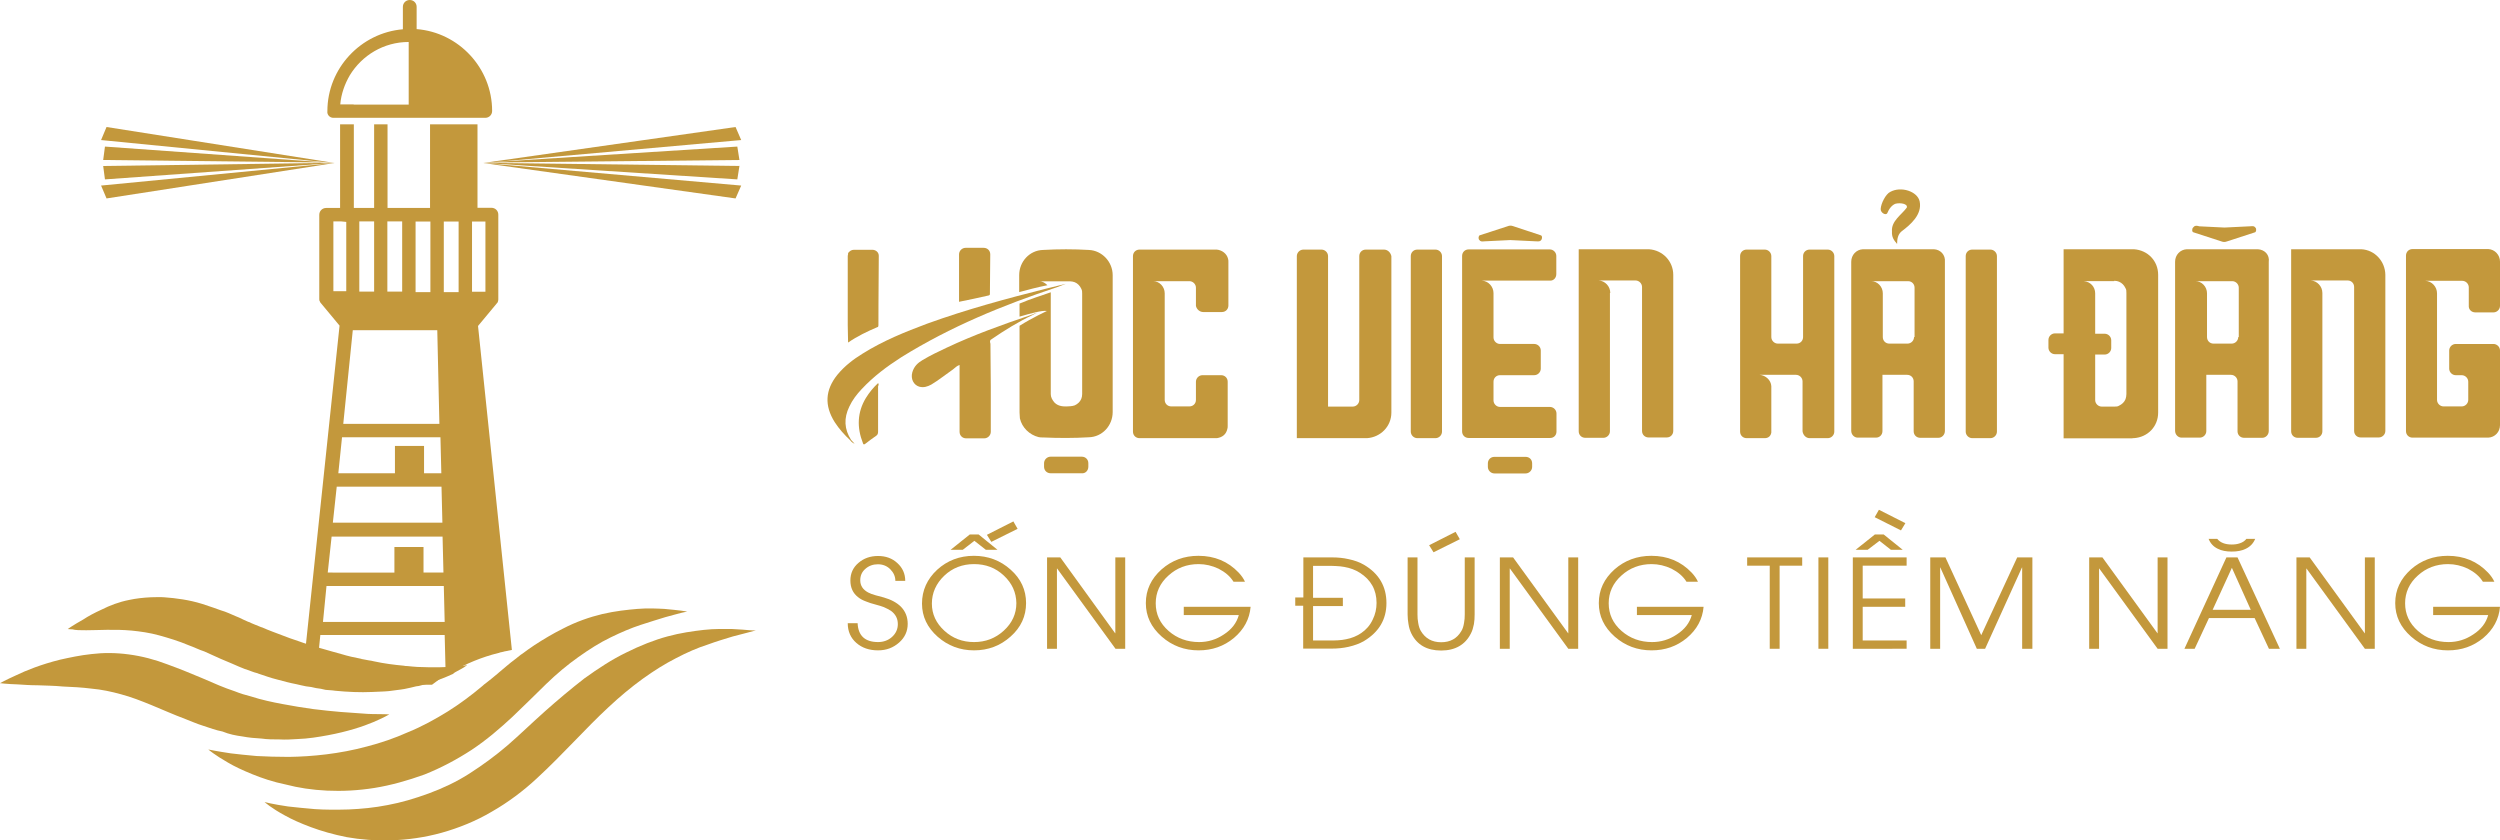 <?xml version="1.0" encoding="UTF-8"?>
<svg xmlns="http://www.w3.org/2000/svg" xmlns:xlink="http://www.w3.org/1999/xlink" version="1.1" id="Layer_1" x="0px" y="0px" viewBox="0 0 141.73 47.64" style="enable-background:new 0 0 141.73 47.64;" xml:space="preserve"> <style type="text/css"> .st0{fill:#1D1D1B;} .st1{fill:#FFFFFF;} .st2{fill:#C3983C;} </style> <g> <path class="st2" d="M42.51,35.73c-0.22-0.02-0.57-0.05-1.01-0.07c-0.44,0-0.98-0.02-1.6,0.05c-0.61,0.07-1.33,0.17-2.06,0.37 c-0.74,0.2-1.55,0.52-2.33,0.91c-0.81,0.39-1.6,0.91-2.38,1.47c-0.76,0.59-1.52,1.23-2.24,1.87s-1.43,1.33-2.11,1.92 c-0.71,0.61-1.43,1.13-2.16,1.6s-1.52,0.84-2.31,1.13c-0.79,0.29-1.57,0.52-2.33,0.66c-0.76,0.15-1.5,0.22-2.21,0.25 c-0.69,0.02-1.35,0.02-1.92-0.02c-0.59-0.05-1.08-0.1-1.52-0.15c-0.84-0.12-1.33-0.25-1.33-0.25s0.37,0.34,1.15,0.76 c0.39,0.22,0.88,0.44,1.47,0.66s1.28,0.42,2.04,0.57c1.52,0.27,3.44,0.29,5.38-0.25c0.96-0.27,1.94-0.66,2.85-1.2 c0.91-0.52,1.79-1.18,2.53-1.87c1.52-1.4,2.78-2.85,4.08-4.05c1.28-1.2,2.58-2.14,3.83-2.78c0.61-0.32,1.23-0.59,1.77-0.76 c0.54-0.2,1.03-0.34,1.45-0.47c0.42-0.1,0.74-0.2,0.96-0.25c0.22-0.05,0.34-0.1,0.34-0.1S42.73,35.75,42.51,35.73z"></path> <path class="st2" d="M21.23,44.67c0.93-0.15,1.89-0.42,2.83-0.76c0.93-0.37,1.82-0.84,2.68-1.4c0.86-0.57,1.62-1.23,2.31-1.87 c0.66-0.64,1.3-1.25,1.92-1.87c0.61-0.59,1.2-1.08,1.82-1.52s1.2-0.81,1.82-1.11c0.59-0.29,1.18-0.54,1.7-0.71 c0.52-0.17,1.01-0.32,1.4-0.44c0.39-0.1,0.71-0.2,0.93-0.25c0.22-0.05,0.32-0.07,0.32-0.07s-0.12-0.02-0.34-0.05 c-0.22-0.02-0.54-0.07-0.96-0.1c-0.42-0.02-0.93-0.05-1.52,0c-0.59,0.05-1.25,0.12-1.99,0.29c-0.71,0.17-1.5,0.44-2.26,0.84 c-0.54,0.27-1.08,0.59-1.6,0.93c-0.22,0.15-0.47,0.32-0.69,0.49c0,0-0.02,0-0.02,0.02c0,0,0,0-0.02,0 c-0.12,0.1-0.22,0.17-0.34,0.27c-0.17,0.12-0.32,0.25-0.49,0.39c-0.15,0.12-0.29,0.25-0.44,0.37c0,0-0.02,0-0.02,0.02 c-0.27,0.22-0.52,0.44-0.79,0.64c-0.05,0.02-0.07,0.07-0.12,0.1c-0.64,0.54-1.3,1.03-1.97,1.45c-0.71,0.44-1.47,0.86-2.26,1.18 c-0.76,0.34-1.55,0.61-2.33,0.81c-1.55,0.42-3.1,0.57-4.42,0.59c-0.66,0-1.3-0.02-1.84-0.05c-0.57-0.05-1.03-0.1-1.45-0.15 c-0.81-0.12-1.28-0.22-1.28-0.22s0.37,0.32,1.11,0.74c0.37,0.22,0.84,0.44,1.38,0.66c0.54,0.22,1.18,0.44,1.92,0.59 C17.59,44.84,19.36,44.97,21.23,44.67z"></path> <path class="st2" d="M13.74,41.75c0.37,0.07,0.71,0.1,1.08,0.12c0.34,0.05,0.69,0.05,1.03,0.05c0.34,0.02,0.66,0,0.98-0.02 c0.64-0.02,1.23-0.12,1.77-0.22c1.08-0.2,1.97-0.49,2.56-0.74c0.59-0.25,0.91-0.44,0.91-0.44s-0.37-0.02-0.98-0.02 c-0.32,0-0.69-0.05-1.11-0.07c-0.42-0.02-0.91-0.07-1.43-0.12c-0.52-0.05-1.06-0.12-1.65-0.22c-0.57-0.1-1.18-0.2-1.77-0.34 c-0.29-0.07-0.61-0.15-0.91-0.25c-0.29-0.07-0.61-0.17-0.91-0.29c-0.61-0.2-1.15-0.44-1.84-0.74c-0.64-0.27-1.3-0.54-1.99-0.79 C8.8,37.4,8.06,37.2,7.3,37.1c-0.74-0.1-1.45-0.1-2.11-0.02c-0.66,0.07-1.25,0.2-1.79,0.32c-1.08,0.27-1.92,0.61-2.48,0.88 C0.32,38.55,0,38.73,0,38.73s0.37,0.05,1.01,0.07c0.32,0.02,0.69,0.05,1.13,0.05c0.44,0.02,0.91,0.02,1.43,0.07 c0.52,0.02,1.06,0.05,1.62,0.12c0.57,0.05,1.13,0.17,1.67,0.32c0.57,0.15,1.13,0.37,1.72,0.61c0.61,0.25,1.25,0.54,1.92,0.79 c0.32,0.12,0.64,0.27,1.03,0.39c0.37,0.12,0.71,0.25,1.08,0.32C13,41.63,13.37,41.7,13.74,41.75z"></path> <path class="st2" d="M4.89,35.73c0.66,0,1.6-0.07,2.58,0.02c0.49,0.05,1.01,0.12,1.55,0.27c0.54,0.15,1.11,0.32,1.7,0.57 c0.29,0.1,0.57,0.25,0.86,0.34c0.32,0.15,0.61,0.27,0.93,0.42c0.22,0.1,0.42,0.17,0.64,0.27c0.12,0.05,0.27,0.12,0.39,0.17 c0.12,0.05,0.25,0.1,0.37,0.15h0.02c0.22,0.07,0.42,0.17,0.64,0.22c0.02,0,0.02,0,0.05,0.02l0,0c0.37,0.12,0.71,0.25,1.08,0.34 c0.37,0.1,0.74,0.2,1.11,0.27c0.17,0.05,0.34,0.07,0.54,0.12c0.2,0.02,0.39,0.05,0.57,0.1c0.17,0.02,0.37,0.05,0.54,0.1 c0.17,0.02,0.37,0.02,0.54,0.05c0.71,0.07,1.43,0.1,2.09,0.07c0.34-0.02,0.66-0.02,0.96-0.05c0.32-0.05,0.61-0.07,0.88-0.12 c0.25-0.05,0.47-0.1,0.66-0.15c0.05,0,0.1-0.02,0.15-0.02c0.25-0.07,0.49-0.12,0.71-0.2c0.44-0.15,0.81-0.29,1.13-0.44 c0.07-0.02,0.12-0.05,0.17-0.1c0,0,0.02,0,0.02-0.02c0.32-0.17,0.54-0.29,0.64-0.37c0.05-0.02,0.07-0.05,0.07-0.05l0,0l0,0 c0,0-0.12,0.02-0.34,0.05c-0.17,0.02-0.39,0.05-0.66,0.05c-0.32,0.02-0.71,0.02-1.13,0.02c-0.22,0-0.44-0.02-0.69-0.02 c-0.17-0.02-0.37-0.02-0.57-0.05c-0.07,0-0.12,0-0.2-0.02c-0.54-0.05-1.11-0.12-1.7-0.25c-0.1-0.02-0.2-0.05-0.27-0.05 c-0.12-0.02-0.25-0.05-0.37-0.07c-0.02,0-0.05,0-0.07-0.02c-0.37-0.07-0.74-0.15-1.13-0.27c-0.17-0.05-0.37-0.1-0.54-0.15 c-0.15-0.05-0.27-0.07-0.42-0.12c-0.32-0.1-0.64-0.17-0.98-0.29c-0.32-0.12-0.64-0.22-0.98-0.34l-0.98-0.37 c-0.2-0.07-0.42-0.17-0.61-0.25c0,0,0,0-0.02,0c-0.12-0.05-0.25-0.1-0.37-0.15s-0.25-0.1-0.34-0.15c0,0,0,0-0.02,0 c-0.17-0.07-0.37-0.17-0.54-0.25c-0.05-0.02-0.12-0.05-0.17-0.07c-0.29-0.12-0.54-0.25-0.86-0.34c-0.15-0.05-0.27-0.1-0.42-0.15 c-0.22-0.07-0.44-0.15-0.66-0.22c-0.71-0.22-1.45-0.32-2.14-0.37c-0.25-0.02-0.49,0-0.74,0c-0.44,0.02-0.86,0.07-1.23,0.15 c-0.61,0.12-1.11,0.32-1.55,0.54c-0.44,0.2-0.79,0.39-1.06,0.57c-0.57,0.32-0.88,0.54-0.88,0.54s0.1,0.02,0.27,0.02 C4.28,35.73,4.55,35.73,4.89,35.73z"></path> <path class="st2" d="M19.53,38.82h4.96c0.1-0.07,0.17-0.12,0.27-0.2c0.15-0.12,0.32-0.22,0.49-0.32c0.15-0.07,0.27-0.17,0.42-0.25 c0.76-0.42,1.62-0.79,2.58-1.03h0.02c0.05-0.02,0.12-0.05,0.17-0.05c0.07-0.02,0.12-0.02,0.2-0.05h0.02 c0.12-0.02,0.22-0.05,0.34-0.07h0.02L27.1,18.48l1.08-1.3c0.02-0.02,0.05-0.05,0.05-0.1l0,0c0.02-0.05,0.02-0.07,0.02-0.12 c0,0,0,0,0-0.02v-4.77c0-0.22-0.17-0.39-0.39-0.39h-0.79V7.05h-0.02h-0.37h-0.37l0,0h-1.15h-0.39h-0.39v4.74h-2.41V7.05h-0.76v4.74 h-1.13h-0.02V7.05h-0.39h-0.37h-0.02v4.74h-0.79c-0.22,0-0.39,0.17-0.39,0.39v4.74c0,0,0,0,0,0.02c0,0.05,0,0.1,0.02,0.12l0,0 c0.02,0.02,0.02,0.07,0.05,0.1l1.08,1.3l-1.97,18.67h0.02c0.12,0.05,0.22,0.12,0.34,0.17c0.12,0.07,0.25,0.12,0.37,0.2l0.15-1.5 h0.05h7l0.05,2.04h-6.49C19.04,38.31,19.31,38.55,19.53,38.82z M22.36,31.01v1.45H18.6h-0.02l0.22-2.04h0.02h6.27l0.05,2.04h-1.13 v-1.45L22.36,31.01z M24.4,12.56v2.85v0.39v0.39v0.37h-0.84v-0.37V15.8v-0.39v-2.85H24.4z M18.87,29.63l0.22-2.04h0.02h5.92 l0.05,2.04H18.87L18.87,29.63z M27.5,16.54L27.5,16.54h-0.74v-0.37v-3.59v-0.02h0.34h0.42v3.98H27.5z M19.63,12.58v3.56v0.37h-0.71 H18.9v-3.96h0.42L19.63,12.58L19.63,12.58z M20,18.72L20,18.72h4.79l0.12,5.31h-5.43h-0.02L20,18.72z M19.39,24.79L19.39,24.79 h5.58l0.05,2.04h-0.98v-1.55h-1.65v1.55h-3.19h-0.02L19.39,24.79z M26,12.56v2.85v0.39v0.39v0.37h-0.84v-0.37V15.8v-0.39v-2.85H26z M22.8,15.38v0.39v0.39v0.37h-0.84v-0.37v-0.39v-0.39v-2.83h0.84V15.38z M21.21,15.38v0.39v0.39v0.37h-0.84v-0.37v-0.39v-0.39 v-2.83h0.84V15.38z M18.31,35.26L18.31,35.26l0.2-2.04h0.02h6.63l0.05,2.04H18.31z"></path> <path class="st2" d="M18.9,6.68h0.39h0.39h0.39h0.02h1.13h0.76h2.41h0.39h0.39h1.15h0.02h0.39h0.39h0.39 c0.22,0,0.39-0.17,0.39-0.39c0-2.43-1.89-4.45-4.28-4.64V1.3V1.25V0.39c0-0.22-0.17-0.39-0.39-0.39c-0.22,0-0.39,0.17-0.39,0.39 v0.88v0.05v0.34c-2.38,0.2-4.28,2.21-4.28,4.64C18.53,6.51,18.7,6.68,18.9,6.68z M20.05,5.92h-0.39h-0.37 c0.05-0.59,0.25-1.15,0.54-1.65c0.69-1.13,1.92-1.89,3.34-1.89c0,0.1,0,0.22,0,0.39c0,0.37,0,0.86,0,1.5c0,0.12,0,0.25,0,0.39 c0,0.12,0,0.25,0,0.39s0,0.32,0,0.49c0,0.12,0,0.25,0,0.39h-3.12V5.92z"></path> <g> <polygon class="st2" points="27.4,9.24 28.23,9.17 42.02,7.94 41.7,7.2 28.23,9.12 "></polygon> <polygon class="st2" points="41.92,9.07 41.8,8.31 28.23,9.17 27.4,9.24 28.23,9.21 "></polygon> <polygon class="st2" points="41.8,10.17 41.92,9.41 28.23,9.24 27.4,9.24 28.23,9.29 "></polygon> <polygon class="st2" points="41.7,11.25 42.02,10.52 28.23,9.31 27.4,9.24 28.23,9.36 "></polygon> <polygon class="st2" points="6.04,7.2 5.73,7.94 18.21,9.17 18.97,9.24 18.21,9.12 "></polygon> <polygon class="st2" points="5.95,8.31 5.85,9.07 18.21,9.21 18.97,9.24 18.21,9.19 "></polygon> <polygon class="st2" points="5.85,9.41 5.95,10.17 18.21,9.29 18.97,9.24 18.21,9.24 "></polygon> <polygon class="st2" points="5.73,10.52 6.04,11.25 18.21,9.36 18.97,9.24 18.21,9.31 "></polygon> </g> </g> <path class="st2" d="M61.7,26.46v-0.2c0-0.22-0.17-0.37-0.37-0.37h-1.77c-0.2,0-0.37,0.17-0.37,0.37v0.2c0,0.22,0.17,0.37,0.37,0.37 h1.77C61.53,26.85,61.7,26.68,61.7,26.46z"></path> <path class="st2" d="M86.49,25.9h-1.77c-0.22,0-0.37,0.17-0.37,0.37v0.2c0,0.2,0.17,0.37,0.37,0.37h1.77c0.2,0,0.37-0.17,0.37-0.37 v-0.2C86.86,26.04,86.69,25.9,86.49,25.9z"></path> <path class="st2" d="M49.78,21.72c-0.27,0.25-0.49,0.52-0.69,0.84c-0.49,0.81-0.52,1.67-0.17,2.56c0.02,0.07,0.05,0.1,0.12,0.05 c0.22-0.17,0.42-0.32,0.64-0.47c0.07-0.05,0.1-0.12,0.1-0.22c0-0.86,0-1.72,0-2.58C49.81,21.84,49.83,21.77,49.78,21.72z"></path> <g> <path class="st2" d="M61.73,24.79c0.76-0.02,1.35-0.66,1.35-1.43V15.6c0-0.76-0.61-1.4-1.35-1.43c-0.86-0.05-1.72-0.05-2.6,0 c-0.76,0.02-1.35,0.66-1.35,1.43v0.96c0.44-0.12,1.08-0.29,1.6-0.39c-0.12-0.12-0.27-0.22-0.44-0.22h1.74 c0.07,0,0.17,0.02,0.25,0.05c0.17,0.07,0.29,0.2,0.37,0.37c0.05,0.1,0.05,0.17,0.05,0.27v5.7c0,0.1-0.02,0.2-0.05,0.27 c-0.07,0.17-0.2,0.29-0.37,0.37c-0.07,0.02-0.17,0.05-0.25,0.05c-0.29,0.02-0.66,0.05-0.91-0.22c-0.12-0.15-0.2-0.29-0.2-0.47v-5.7 c0-0.02,0-0.05,0-0.07c-0.49,0.17-1.18,0.39-1.77,0.64v0.74c0.59-0.17,1.28-0.37,1.55-0.32c0,0-0.84,0.39-1.55,0.84v4.91 c0,0.12,0.02,0.22,0.02,0.34c0.12,0.52,0.54,0.93,1.06,1.06c0.07,0.02,0.17,0.02,0.27,0.02C60.01,24.84,60.89,24.84,61.73,24.79z"></path> <path class="st2" d="M68.21,17.69h1.06c0.22,0,0.37-0.17,0.37-0.37v-2.48c0-0.05,0-0.12-0.02-0.17c-0.07-0.29-0.34-0.49-0.64-0.52 h-0.05H64.6c-0.22,0-0.37,0.17-0.37,0.37v9.95c0,0.22,0.17,0.37,0.37,0.37h4.32c0.02,0,0.05,0,0.07,0 c0.32-0.05,0.52-0.22,0.59-0.52c0.02-0.05,0.02-0.12,0.02-0.17v-2.51c0-0.22-0.17-0.37-0.37-0.37h-1.06c-0.2,0-0.37,0.17-0.37,0.37 v1.03c0,0.22-0.17,0.37-0.37,0.37h-1.03c-0.22,0-0.37-0.17-0.37-0.37v-6.04c0-0.37-0.29-0.69-0.66-0.69h2.06 c0.2,0,0.37,0.17,0.37,0.37v1.03C67.84,17.54,68.02,17.69,68.21,17.69z"></path> <path class="st2" d="M78.46,14.15h-1.03c-0.22,0-0.37,0.17-0.37,0.37v8.16c0,0.2-0.17,0.37-0.37,0.37h-1.4v-8.53 c0-0.2-0.17-0.37-0.37-0.37h-1.03c-0.2,0-0.37,0.17-0.37,0.37v10.32h3.98c0.76-0.05,1.38-0.66,1.38-1.45v-8.87 C78.83,14.3,78.66,14.15,78.46,14.15z"></path> <path class="st2" d="M81.38,24.84c0.2,0,0.37-0.17,0.37-0.37v-9.95c0-0.2-0.17-0.37-0.37-0.37h-1.03c-0.22,0-0.37,0.17-0.37,0.37 v9.95c0,0.2,0.17,0.37,0.37,0.37H81.38z"></path> <path class="st2" d="M88.24,24.47v-1.03c0-0.2-0.17-0.37-0.37-0.37h-2.83c-0.2,0-0.37-0.17-0.37-0.37v-1.06 c0-0.22,0.17-0.37,0.37-0.37h1.94c0.2,0,0.37-0.17,0.37-0.37v-1.03c0-0.2-0.17-0.37-0.37-0.37h-1.94c-0.2,0-0.37-0.17-0.37-0.37 v-2.51c0-0.37-0.29-0.69-0.66-0.71h3.88c0.2,0,0.34-0.17,0.34-0.37v-1.03c0-0.2-0.17-0.37-0.37-0.37h-4.6 c-0.22,0-0.37,0.17-0.37,0.37v9.95c0,0.22,0.17,0.37,0.37,0.37h4.6C88.09,24.84,88.24,24.67,88.24,24.47z"></path> <path class="st2" d="M85.78,12.82c-0.12-0.05-0.25-0.02-0.29,0l-1.6,0.52c-0.07,0.02-0.1,0.2-0.02,0.27l0.05,0.05 c0.07,0.05,0.2,0.02,0.27,0.02l1.43-0.07l1.43,0.07c0.07,0,0.2,0.02,0.27-0.02l0.05-0.05c0.07-0.07,0.07-0.25-0.02-0.27 L85.78,12.82z"></path> <path class="st2" d="M91.29,16.61c0-0.37-0.29-0.69-0.66-0.71h2.09c0.2,0,0.37,0.17,0.37,0.37v8.16c0,0.22,0.17,0.37,0.37,0.37 h1.03c0.22,0,0.37-0.17,0.37-0.37v-8.85c0-0.76-0.59-1.4-1.38-1.45h-3.98v10.32c0,0.22,0.17,0.37,0.37,0.37h1.03 c0.2,0,0.37-0.17,0.37-0.37v-7.84H91.29z"></path> <path class="st2" d="M102.59,24.84h1.03c0.2,0,0.37-0.17,0.37-0.37v-9.95c0-0.2-0.17-0.37-0.37-0.37h-1.03 c-0.22,0-0.37,0.17-0.37,0.37v4.59c0,0.2-0.15,0.37-0.37,0.37c-0.34,0-0.71,0-1.06,0c-0.2,0-0.37-0.17-0.37-0.37v-4.59 c0-0.2-0.17-0.37-0.37-0.37h-1.03c-0.22,0-0.37,0.17-0.37,0.37v9.95c0,0.22,0.17,0.37,0.37,0.37h1.03c0.2,0,0.34-0.12,0.37-0.32 v-2.63c-0.02-0.34-0.32-0.61-0.66-0.64h2.06c0.2,0,0.37,0.17,0.37,0.37v2.83C102.22,24.67,102.39,24.84,102.59,24.84z"></path> <path class="st2" d="M107.26,13.12c-0.02,0.32,0.1,0.49,0.29,0.71c0-0.29,0.05-0.54,0.25-0.71c0.52-0.39,1.18-0.96,1.03-1.7 c-0.12-0.57-1.06-0.88-1.67-0.54c-0.25,0.12-0.52,0.64-0.54,0.96c-0.02,0.22,0.29,0.39,0.37,0.25c0.1-0.25,0.27-0.47,0.47-0.54 c0.27-0.07,0.71,0,0.64,0.22C107.8,12.18,107.21,12.53,107.26,13.12z"></path> <path class="st2" d="M109.64,14.13h-0.02h-3.96h-0.05c-0.37,0.02-0.66,0.32-0.66,0.71v9.58c0,0.22,0.17,0.39,0.37,0.39h1.03 c0.22,0,0.37-0.17,0.37-0.37v-3.19h1.4c0.22,0,0.37,0.17,0.37,0.37v2.83c0,0.22,0.17,0.37,0.37,0.37h1.03 c0.2,0,0.37-0.17,0.37-0.39v-9.58C110.3,14.45,110.01,14.15,109.64,14.13z M108.51,19.11c0,0.2-0.17,0.37-0.37,0.37h-1.03 c-0.22,0-0.37-0.17-0.37-0.37v-2.48c0-0.37-0.29-0.69-0.66-0.69h2.09c0.22,0,0.37,0.17,0.37,0.37v2.8H108.51z"></path> <path class="st2" d="M112.84,24.84c0.2,0,0.37-0.17,0.37-0.37v-9.95c0-0.2-0.17-0.37-0.37-0.37h-1.03c-0.22,0-0.37,0.17-0.37,0.37 v9.95c0,0.2,0.17,0.37,0.37,0.37H112.84z"></path> <path class="st2" d="M120.9,24.84h0.07c0.79-0.05,1.38-0.66,1.38-1.45v-7.81c0-0.79-0.59-1.4-1.38-1.45h-0.07h-3.91v4.77h-0.49 c-0.2,0-0.37,0.17-0.37,0.37v0.44c0,0.2,0.17,0.37,0.37,0.37h0.49v4.77H120.9z M119.86,15.92h0.02c0.1,0,0.17,0.02,0.25,0.05 c0.17,0.07,0.29,0.2,0.37,0.37c0.05,0.07,0.05,0.17,0.05,0.27v5.73c0,0.1-0.02,0.2-0.05,0.29c-0.07,0.17-0.2,0.29-0.37,0.37 c-0.07,0.05-0.17,0.05-0.25,0.05h-0.02h-0.71c-0.2,0-0.37-0.17-0.37-0.37V20.1h0.54c0.2,0,0.37-0.17,0.37-0.37v-0.44 c0-0.2-0.17-0.37-0.37-0.37h-0.54v-2.29c0-0.37-0.27-0.66-0.64-0.69h1.72V15.92z"></path> <path class="st2" d="M128,14.13h-0.02h-3.96h-0.05c-0.37,0.02-0.66,0.32-0.66,0.71v9.58c0,0.22,0.17,0.39,0.37,0.39h1.03 c0.2,0,0.37-0.17,0.37-0.37v-3.19h1.4c0.2,0,0.37,0.17,0.37,0.37v2.83c0,0.22,0.17,0.37,0.37,0.37h1.03c0.2,0,0.37-0.17,0.37-0.39 v-9.58C128.68,14.45,128.39,14.15,128,14.13z M126.89,19.11c0,0.2-0.17,0.37-0.37,0.37h-1.03c-0.22,0-0.37-0.17-0.37-0.37v-2.48 c0-0.37-0.29-0.69-0.66-0.69h2.09c0.2,0,0.37,0.17,0.37,0.37v2.8H126.89z"></path> <path class="st2" d="M124.38,12.85l-0.05,0.05c-0.07,0.07-0.07,0.25,0.02,0.27l1.6,0.52c0.05,0.02,0.17,0.05,0.29,0l1.6-0.52 c0.07-0.02,0.1-0.2,0.02-0.27l-0.05-0.05c-0.07-0.05-0.2-0.02-0.27-0.02l-1.43,0.07l-1.43-0.07 C124.58,12.8,124.46,12.77,124.38,12.85z"></path> <path class="st2" d="M133.87,14.13h-3.98v10.32c0,0.22,0.17,0.37,0.37,0.37h1.03c0.22,0,0.37-0.17,0.37-0.37v-7.84 c0-0.37-0.29-0.69-0.66-0.71h2.09c0.22,0,0.37,0.17,0.37,0.37v8.16c0,0.22,0.17,0.37,0.37,0.37h1.03c0.2,0,0.37-0.17,0.37-0.37 v-8.85C135.22,14.81,134.63,14.17,133.87,14.13z"></path> <path class="st2" d="M140.33,17.71h1.03c0.2,0,0.37-0.17,0.37-0.37v-2.51c0-0.37-0.29-0.69-0.66-0.71h-0.02h-4.28 c-0.22,0-0.37,0.17-0.37,0.37v9.95c0,0.22,0.17,0.37,0.37,0.37h4.28h0.02c0.37-0.02,0.66-0.32,0.66-0.71v-4.23 c0-0.2-0.17-0.37-0.37-0.37h-2.14c-0.2,0-0.37,0.17-0.37,0.37v1.03c0,0.2,0.17,0.37,0.37,0.37h0.34c0.2,0,0.37,0.17,0.37,0.37v1.03 c0,0.2-0.17,0.37-0.37,0.37h-1.03c-0.2,0-0.37-0.17-0.37-0.37v-6.04c0-0.37-0.29-0.69-0.66-0.71h2.09c0.2,0,0.37,0.17,0.37,0.37 v1.03C139.94,17.54,140.11,17.71,140.33,17.71z"></path> <path class="st2" d="M56.2,19.24c0.76-0.52,1.55-1.01,2.38-1.4c0.07-0.05,0.17-0.1,0.25-0.12c-0.1,0.02-0.2,0.05-0.27,0.1 c-0.05,0.02-0.1,0.02-0.15,0.05c-1.6,0.54-3.19,1.11-4.74,1.84c-0.47,0.22-0.93,0.44-1.38,0.71c-0.25,0.15-0.47,0.34-0.57,0.69 c-0.1,0.37,0.07,0.71,0.39,0.81c0.25,0.07,0.47,0,0.69-0.12c0.42-0.25,0.81-0.57,1.23-0.86c0.12-0.1,0.22-0.2,0.37-0.25v0.2 c0,1.03,0,2.06,0,3.07l0,0v0.52c0,0.22,0.17,0.37,0.37,0.37h1.03c0.2,0,0.37-0.17,0.37-0.37v-2.58c0-0.81-0.02-1.6-0.02-2.41 C56.12,19.38,56.1,19.29,56.2,19.24z"></path> <path class="st2" d="M49.73,18.55c0.02,0,0.05-0.02,0.05-0.02c0.02-0.05,0.02-0.1,0.02-0.1c0-0.07,0-1.7,0.02-3.93 c0-0.2-0.17-0.34-0.37-0.34h-1.03c-0.15,0-0.25,0.07-0.32,0.17c0,0-0.02,0-0.02-0.02c0,0.02,0,0.05,0,0.1 c0,0.02-0.02,0.05-0.02,0.1v3.93c0,0.32,0.02,0.66,0.02,0.98C48.6,19.06,49.17,18.79,49.73,18.55z"></path> <path class="st2" d="M56.05,16.75c0.07-0.02,0.07-0.05,0.07-0.12v-0.02c0-0.74,0.02-1.45,0.02-2.19c0-0.22-0.17-0.37-0.37-0.37 h-1.03c-0.2,0-0.37,0.17-0.37,0.37v0.66c0,0,0,0,0,0.02c0,0.66,0,1.35,0,2.01C54.92,17,55.48,16.88,56.05,16.75z"></path> <path class="st2" d="M60.42,16.09c-0.22,0.05-0.59,0.15-0.81,0.2c-0.1,0.02-0.27,0.07-0.29,0.07c-2.26,0.57-4.52,1.18-6.76,1.99 c-1.25,0.47-2.48,0.96-3.66,1.7c-0.52,0.32-1.01,0.69-1.43,1.2c-0.69,0.86-0.74,1.74-0.15,2.68c0.25,0.39,0.57,0.74,0.88,1.03 c0.07,0.1,0.15,0.15,0.25,0.2c-0.07-0.07-0.12-0.15-0.2-0.22c-0.39-0.61-0.42-1.23-0.1-1.89c0.17-0.37,0.42-0.69,0.69-0.98 c0.69-0.74,1.45-1.3,2.26-1.82c2.8-1.74,5.77-2.95,8.8-3.96C60.13,16.21,60.28,16.14,60.42,16.09z"></path> </g> <g> <path class="st2" d="M50.97,36.43c-0.33,0.29-0.72,0.44-1.19,0.44c-0.5,0-0.91-0.14-1.23-0.42c-0.32-0.28-0.49-0.65-0.49-1.12h0.56 c0.03,0.71,0.42,1.07,1.16,1.07c0.31,0,0.58-0.1,0.79-0.29c0.22-0.2,0.33-0.44,0.33-0.73c0-0.31-0.13-0.56-0.39-0.75 c-0.11-0.07-0.24-0.14-0.4-0.21c-0.12-0.05-0.27-0.09-0.45-0.14c-0.23-0.06-0.42-0.12-0.56-0.18c-0.19-0.07-0.34-0.15-0.46-0.25 c-0.28-0.22-0.43-0.53-0.43-0.94c0-0.4,0.15-0.74,0.46-1c0.3-0.26,0.67-0.39,1.11-0.39c0.43,0,0.8,0.13,1.09,0.4 c0.3,0.27,0.45,0.61,0.45,1.01h-0.56c0-0.25-0.1-0.47-0.29-0.66c-0.19-0.19-0.43-0.28-0.7-0.28c-0.28,0-0.52,0.09-0.71,0.26 c-0.2,0.17-0.29,0.39-0.29,0.65c0,0.3,0.15,0.53,0.45,0.69c0.11,0.06,0.25,0.11,0.43,0.16l0.45,0.12c0.42,0.12,0.75,0.3,0.98,0.53 c0.25,0.26,0.38,0.58,0.38,0.97C51.46,35.78,51.3,36.14,50.97,36.43z"></path> <path class="st2" d="M57.29,36.09c-0.58,0.52-1.27,0.78-2.07,0.78c-0.79,0-1.48-0.26-2.06-0.77c-0.59-0.52-0.89-1.15-0.89-1.88 c0-0.75,0.29-1.39,0.86-1.92c0.57-0.52,1.27-0.79,2.08-0.79c0.8,0,1.5,0.26,2.08,0.78c0.59,0.52,0.88,1.16,0.88,1.9 C58.17,34.93,57.88,35.57,57.29,36.09z M56.91,32.63c-0.47-0.44-1.03-0.65-1.69-0.65c-0.66,0-1.23,0.22-1.69,0.66 c-0.46,0.44-0.7,0.97-0.7,1.58c0,0.6,0.24,1.11,0.71,1.54c0.47,0.43,1.03,0.64,1.68,0.64c0.65,0,1.21-0.21,1.69-0.65 c0.47-0.43,0.71-0.95,0.71-1.56C57.61,33.59,57.38,33.07,56.91,32.63z M55.89,31.17l-0.65-0.51l-0.66,0.51h-0.69l1.09-0.87h0.5 l1.07,0.87H55.89z M56.2,30.72l-0.25-0.4l1.5-0.76l0.24,0.42L56.2,30.72z"></path> <path class="st2" d="M63.24,36.78l-3.31-4.55h-0.01v4.55h-0.56V31.6h0.75l3.11,4.3h0.01v-4.3h0.56v5.18H63.24z"></path> <path class="st2" d="M70.9,34.4c-0.06,0.7-0.38,1.29-0.95,1.77c-0.57,0.47-1.23,0.7-2,0.7c-0.8,0-1.5-0.26-2.09-0.78 c-0.6-0.53-0.9-1.16-0.9-1.9c0-0.75,0.3-1.38,0.89-1.91c0.58-0.51,1.28-0.77,2.09-0.77c0.92,0,1.68,0.32,2.28,0.95 c0.16,0.17,0.28,0.34,0.36,0.52h-0.65c-0.19-0.31-0.48-0.55-0.85-0.74c-0.36-0.17-0.74-0.26-1.13-0.26c-0.67,0-1.24,0.22-1.71,0.65 c-0.48,0.43-0.72,0.96-0.72,1.57c0,0.62,0.24,1.14,0.73,1.57c0.48,0.42,1.06,0.63,1.73,0.63c0.5,0,0.97-0.14,1.4-0.43 c0.45-0.29,0.73-0.66,0.85-1.1h-3.12V34.4H70.9z"></path> <path class="st2" d="M73.89,33.88V31.6h1.63c0.32,0,0.64,0.03,0.94,0.1c0.34,0.07,0.63,0.18,0.87,0.32 c0.85,0.5,1.27,1.23,1.27,2.17c0,0.92-0.42,1.64-1.27,2.15c-0.24,0.14-0.53,0.25-0.88,0.33c-0.31,0.07-0.62,0.1-0.94,0.1h-1.63 v-2.43h-0.45v-0.47H73.89z M74.44,34.35v1.96h0.93c0.18,0,0.34,0,0.48-0.01c0.17-0.01,0.32-0.03,0.46-0.06 c0.32-0.06,0.61-0.18,0.86-0.35c0.28-0.19,0.5-0.44,0.65-0.76c0.15-0.3,0.22-0.62,0.22-0.95c0-0.74-0.32-1.31-0.95-1.71 c-0.25-0.16-0.54-0.27-0.88-0.33c-0.14-0.03-0.3-0.04-0.47-0.05c-0.14-0.01-0.3-0.01-0.49-0.01h-0.81v1.81h1.69v0.47H74.44z"></path> <path class="st2" d="M83.6,34.83c0,0.19-0.01,0.38-0.04,0.55c-0.04,0.2-0.09,0.38-0.17,0.53c-0.32,0.64-0.89,0.97-1.69,0.97 c-0.8,0-1.37-0.32-1.69-0.97c-0.07-0.15-0.13-0.32-0.16-0.53c-0.03-0.17-0.05-0.36-0.05-0.55V31.6h0.56v3.23 c0,0.17,0.01,0.33,0.04,0.48c0.03,0.19,0.08,0.34,0.15,0.46c0.25,0.42,0.63,0.64,1.15,0.64c0.52,0,0.9-0.21,1.15-0.64 c0.07-0.11,0.12-0.27,0.15-0.46c0.03-0.15,0.04-0.31,0.04-0.48V31.6h0.56V34.83z M81.27,31.31l-0.25-0.4l1.5-0.76l0.24,0.42 L81.27,31.31z"></path> <path class="st2" d="M88.91,36.78l-3.31-4.55h-0.01v4.55h-0.56V31.6h0.75l3.12,4.3h0.01v-4.3h0.56v5.18H88.91z"></path> <path class="st2" d="M96.58,34.4c-0.06,0.7-0.38,1.29-0.95,1.77c-0.57,0.47-1.23,0.7-2,0.7c-0.8,0-1.5-0.26-2.09-0.78 c-0.6-0.53-0.9-1.16-0.9-1.9c0-0.75,0.3-1.38,0.89-1.91c0.58-0.51,1.28-0.77,2.09-0.77c0.92,0,1.68,0.32,2.28,0.95 c0.16,0.17,0.28,0.34,0.36,0.52h-0.65c-0.19-0.31-0.48-0.55-0.85-0.74c-0.36-0.17-0.74-0.26-1.13-0.26c-0.66,0-1.24,0.22-1.71,0.65 c-0.48,0.43-0.72,0.96-0.72,1.57c0,0.62,0.24,1.14,0.73,1.57c0.48,0.42,1.06,0.63,1.73,0.63c0.5,0,0.97-0.14,1.4-0.43 c0.45-0.29,0.73-0.66,0.85-1.1H92.8V34.4H96.58z"></path> <path class="st2" d="M100.89,32.07v4.71h-0.56v-4.71h-1.28V31.6h3.12v0.47H100.89z"></path> <path class="st2" d="M103.09,36.78V31.6h0.56v5.18H103.09z"></path> <path class="st2" d="M105.04,36.78V31.6h3.05v0.47h-2.49v1.86h2.41v0.47h-2.41v1.91h2.49v0.47H105.04z M107.2,31.17l-0.65-0.51 l-0.67,0.51h-0.68l1.09-0.87h0.5l1.08,0.87H107.2z M107.77,30.07l-1.49-0.75l0.24-0.42l1.5,0.76L107.77,30.07z"></path> <path class="st2" d="M114.64,36.78v-4.61h-0.01l-2.09,4.61h-0.47l-2.07-4.61h-0.01v4.61h-0.56V31.6h0.86l2.03,4.41l2.04-4.41h0.86 v5.18H114.64z"></path> <path class="st2" d="M122.32,36.78l-3.31-4.55H119v4.55h-0.56V31.6h0.75l3.12,4.3h0.01v-4.3h0.56v5.18H122.32z"></path> <path class="st2" d="M128.63,36.78l-0.81-1.74h-2.59l-0.81,1.74h-0.58l2.38-5.18h0.63l2.4,5.18H128.63z M127.85,30.55 c-0.1,0.25-0.28,0.44-0.53,0.56c-0.22,0.11-0.48,0.16-0.8,0.16c-0.31,0-0.58-0.05-0.79-0.16c-0.25-0.12-0.42-0.31-0.52-0.56h0.49 c0.17,0.21,0.44,0.32,0.82,0.32c0.17,0,0.32-0.02,0.46-0.07c0.16-0.05,0.29-0.14,0.37-0.25H127.85z M126.53,32.19l-1.09,2.38h2.16 L126.53,32.19z"></path> <path class="st2" d="M134.07,36.78l-3.31-4.55h-0.01v4.55h-0.56V31.6h0.75l3.12,4.3h0.01v-4.3h0.56v5.18H134.07z"></path> <path class="st2" d="M141.73,34.4c-0.06,0.7-0.38,1.29-0.95,1.77c-0.57,0.47-1.23,0.7-2,0.7c-0.8,0-1.5-0.26-2.09-0.78 c-0.6-0.53-0.9-1.16-0.9-1.9c0-0.75,0.3-1.38,0.89-1.91c0.58-0.51,1.28-0.77,2.09-0.77c0.92,0,1.68,0.32,2.28,0.95 c0.16,0.17,0.28,0.34,0.36,0.52h-0.65c-0.19-0.31-0.48-0.55-0.85-0.74c-0.36-0.17-0.74-0.26-1.13-0.26c-0.66,0-1.24,0.22-1.71,0.65 c-0.48,0.43-0.72,0.96-0.72,1.57c0,0.62,0.24,1.14,0.73,1.57c0.48,0.42,1.06,0.63,1.73,0.63c0.5,0,0.97-0.14,1.4-0.43 c0.45-0.29,0.73-0.66,0.85-1.1h-3.12V34.4H141.73z"></path> </g> </svg>
